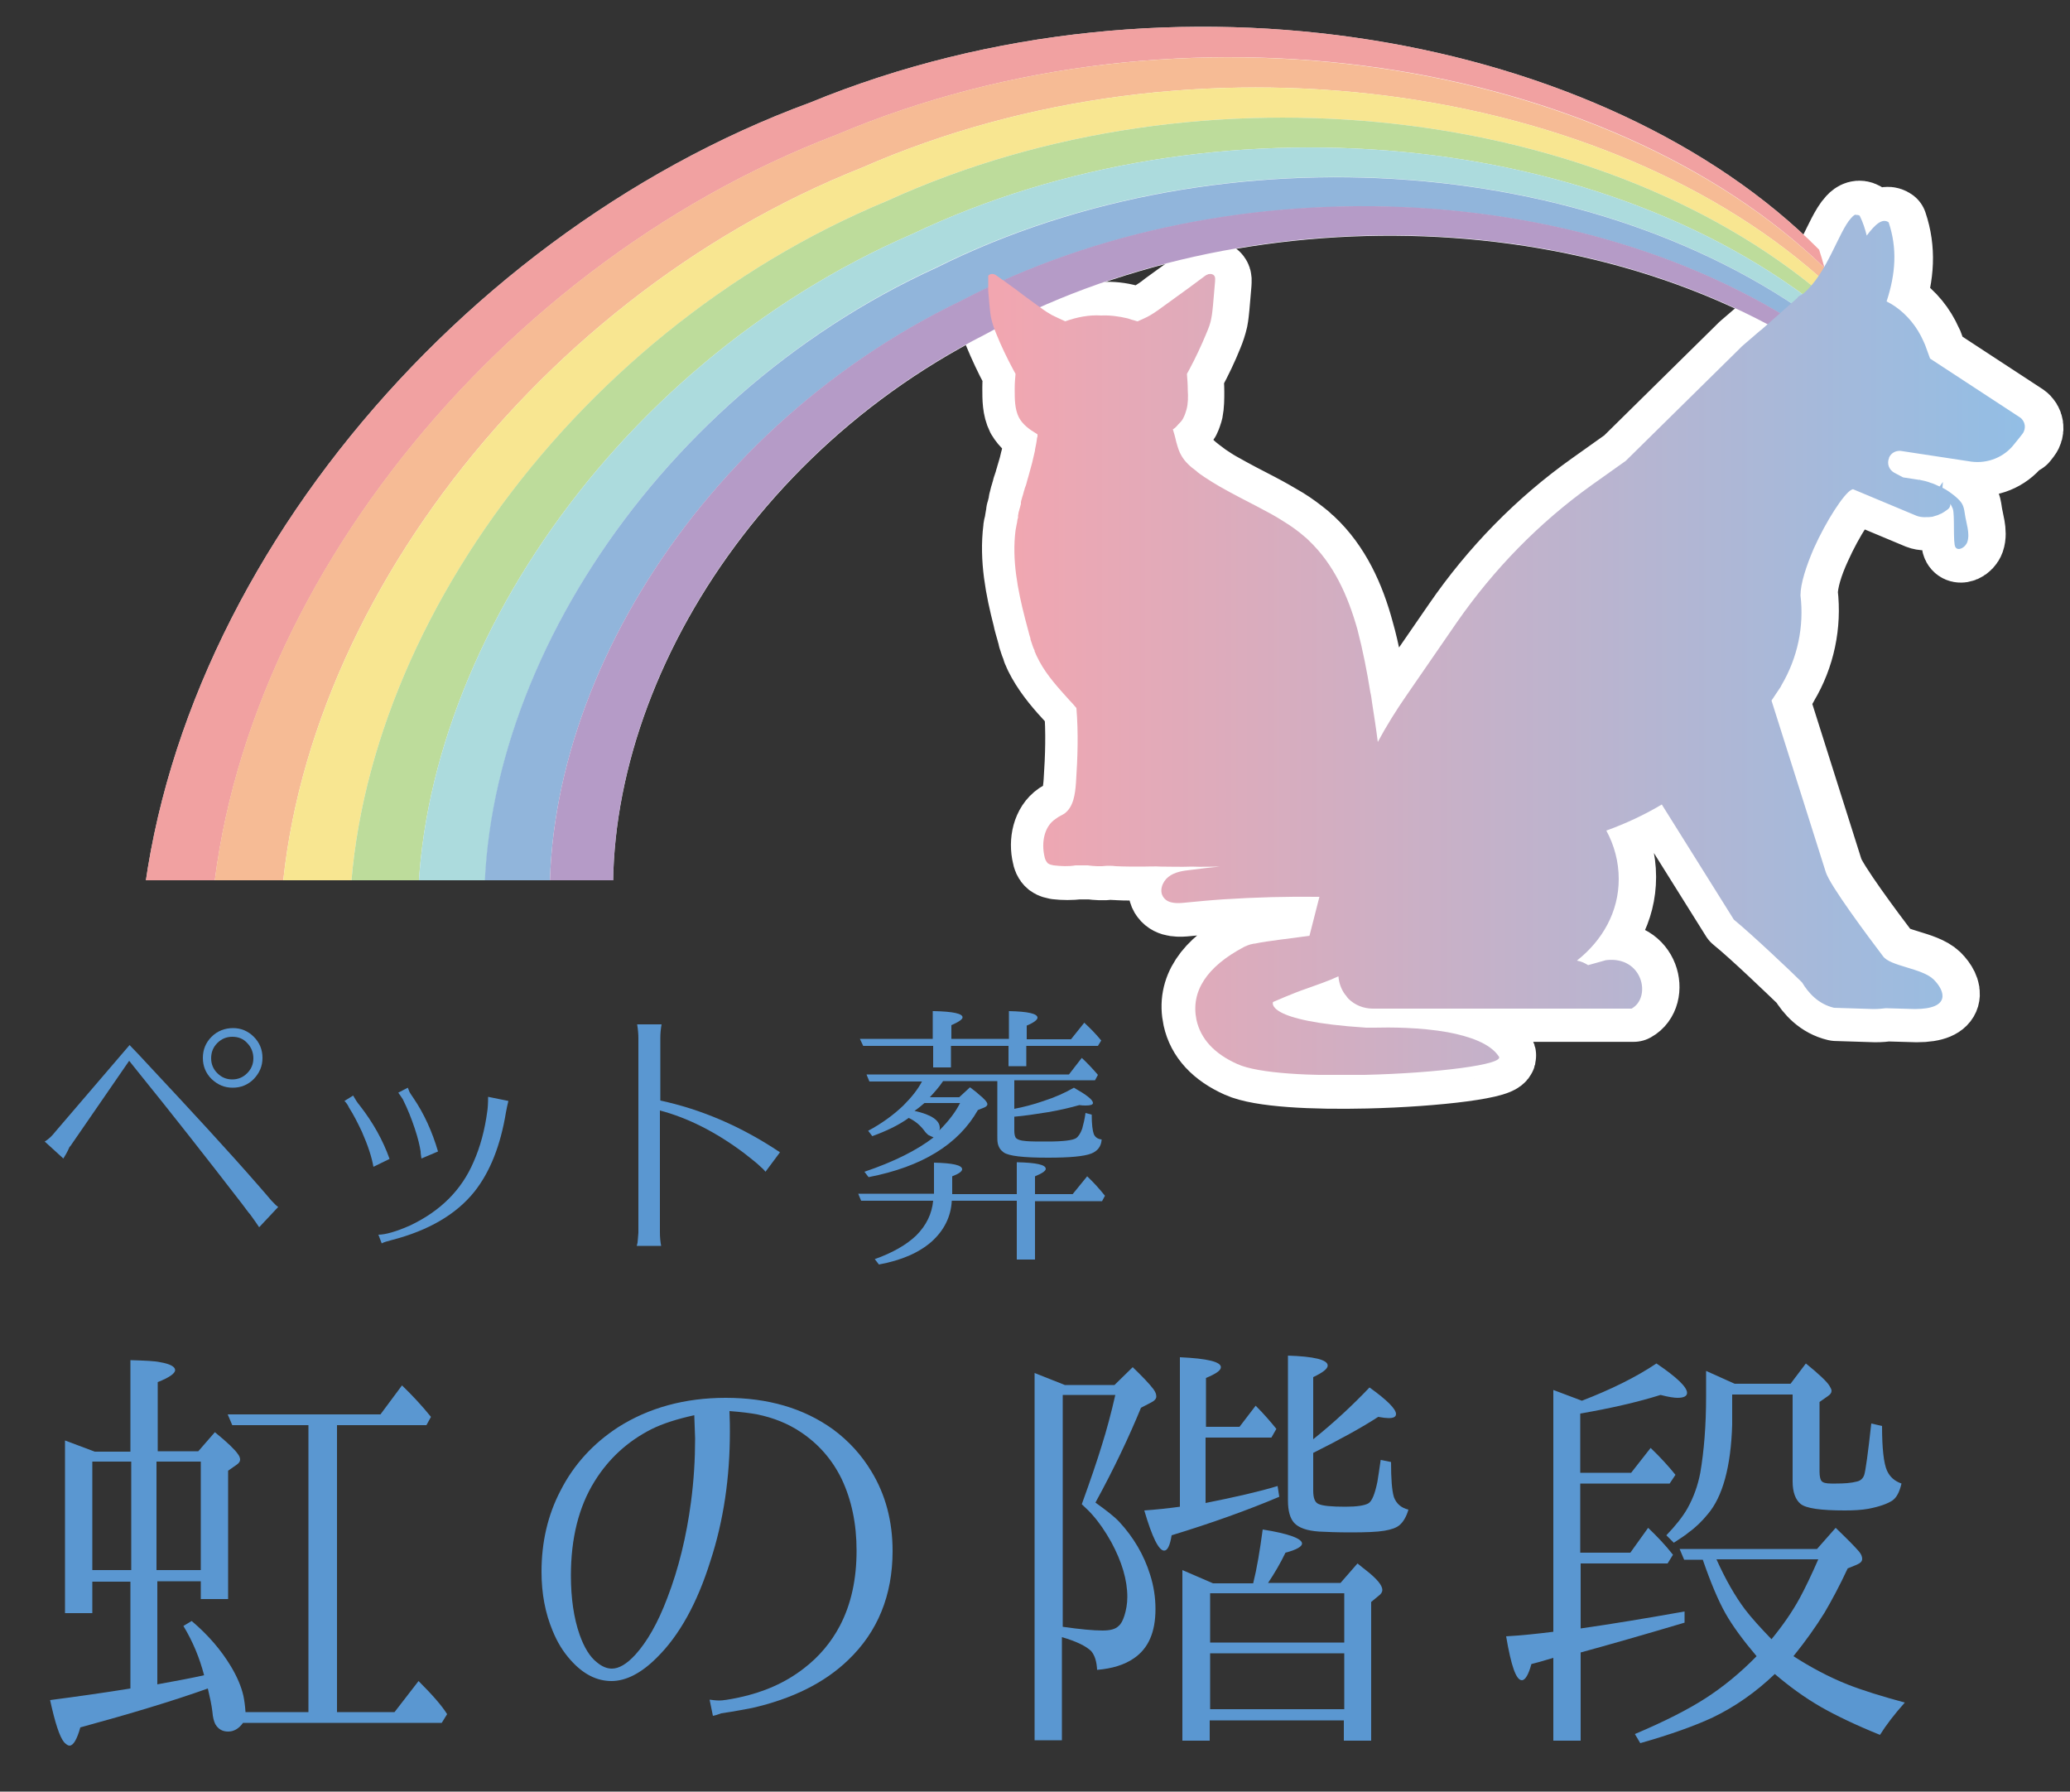 <?xml version="1.0" encoding="utf-8"?>
<!-- Generator: Adobe Illustrator 25.4.3, SVG Export Plug-In . SVG Version: 6.00 Build 0)  -->
<svg version="1.1" id="レイヤー_1" xmlns="http://www.w3.org/2000/svg" xmlns:xlink="http://www.w3.org/1999/xlink" x="0px"
	 y="0px" viewBox="0 0 500 432.7" style="enable-background:new 0 0 500 432.7;" xml:space="preserve">
<rect x="0" y="0" width="500" height="432.7" fill="#333333" stroke="none"/>
<style type="text/css">
	.st0{fill:#FFFFFF;}
	.st1{fill:none;stroke:#FFFFFF;stroke-width:17.047;stroke-linecap:round;stroke-linejoin:round;stroke-miterlimit:10;}
	.st2{clip-path:url(#SVGID_00000093137383401529420600000001708944623768230301_);fill:#FFFFFF;}
	.st3{opacity:0.8;clip-path:url(#SVGID_00000093137383401529420600000001708944623768230301_);}
	.st4{clip-path:url(#SVGID_00000044136504400683088710000005252937154152500865_);fill:#EE8A8A;}
	.st5{clip-path:url(#SVGID_00000044136504400683088710000005252937154152500865_);fill:#F4AA7A;}
	.st6{clip-path:url(#SVGID_00000044136504400683088710000005252937154152500865_);fill:#F6E075;}
	.st7{clip-path:url(#SVGID_00000044136504400683088710000005252937154152500865_);fill:#ADD382;}
	.st8{clip-path:url(#SVGID_00000044136504400683088710000005252937154152500865_);fill:#97D2D4;}
	.st9{clip-path:url(#SVGID_00000044136504400683088710000005252937154152500865_);fill:#76A3D2;}
	.st10{clip-path:url(#SVGID_00000044136504400683088710000005252937154152500865_);fill:#A382B9;}
	.st11{fill:#5A97D1;}
	
		.st12{clip-path:url(#SVGID_00000001636968004790293280000010060814416253011591_);fill:url(#SVGID_00000017488132902054831930000005890951489041031047_);}
</style>
<g>
	<path class="st0" d="M239,67c0.3-0.4,0.8-0.5,1.3-0.4c0.5,0.1,0.9,0.4,1.2,0.7c1.3,0.9,2.6,1.9,3.9,2.8c1.8,1.3,3.6,2.7,5.4,4
		c1,0.7,2,1.5,3.1,2.1c0.2,0.1,0.3,0.2,0.5,0.3c1,0.6,2.1,1,3.2,1.5c2.8-1,5.8-1.6,8.7-1.4h0c2.2-0.1,4.3,0.1,6.4,0.7
		c0.3,0.1,0.6,0.2,0.9,0.3c0.5,0.1,0.9,0.3,1.4,0.4c0,0,0.1,0,0.1,0c1-0.5,2.1-0.9,3.1-1.5c1.2-0.7,2.4-1.5,3.5-2.4
		c1.9-1.4,3.9-2.8,5.8-4.2c1.2-0.9,2.3-1.7,3.5-2.6c0.3-0.2,0.6-0.5,1-0.6c0.1,0,0.2-0.1,0.3-0.1c0.5-0.1,1,0,1.3,0.4
		c0.3,0.4,0.2,0.8,0.2,1.3c-0.2,1.9-0.3,3.9-0.5,5.8c-0.1,1-0.2,2.1-0.4,3.1c-0.3,1.3-0.7,2.5-1.2,3.7c-1.2,3-2.6,5.9-4.1,8.7
		c-0.2,0.4-0.4,0.7-0.6,1.1v0c0.1,1.3,0.2,2.6,0.2,3.9c0,1.6,0,3.2-0.3,4.7c-0.2,0.6-0.4,1.3-0.7,1.9c-0.3,0.5-0.7,1-1,1.4
		c-0.1,0.1-0.2,0.2-0.3,0.3c-0.4,0.4-0.8,0.8-1.3,1.2c0.2,0.8,0.4,1.6,0.7,2.5c0,0,0,0.1,0,0.1c0.1,0.2,0.1,0.5,0.2,0.7
		c0.3,1.1,0.6,2.1,1.2,3.1c0.9,1.5,2.2,2.6,3.5,3.6c0.7,0.5,1.3,1,2,1.5c1.2,0.8,2.4,1.6,3.7,2.3c3,1.7,6.1,3.3,9.2,4.9
		c2.1,1.1,4.2,2.3,6.2,3.5c1.8,1.1,3.5,2.4,5.1,3.7l0,0c0.3,0.3,0.6,0.6,1,0.9c6.1,5.7,9.6,13.4,11.8,21.6
		c1.4,4.9,2.3,10.1,3.1,15.1c0.1,0.8,0.3,1.6,0.4,2.4c0.5,3.2,1,6.4,1.4,9.6c2.1-3.8,4.4-7.5,6.9-11.2l12.2-17.7
		c8.8-12.8,19.8-24.1,32.5-33.1l8.3-5.9l27.4-27l0.7-0.7l4.3-3.7c0,0,0,0,0,0l0.4-0.3l8.6-7.6c0.1-0.2,0.5-0.5,0.8-0.7l0,0
		c0,0,0.1,0,0.1,0c0.3-0.2,0.5-0.3,0.7-0.5c5.7-4.9,8.4-14.9,11.4-18.1c0.8-0.9,1.7-1.2,2.6-0.7c0.7,1.6,1.2,3.2,1.7,4.8
		c2-2.7,3.8-4.3,5.3-3.2c2.1,6.2,1.7,12.4-0.5,19.1c0.6,0.4,1.3,0.7,1.9,1.1c3.1,2.1,5.5,5.1,7,8.5c0.2,0.3,0.3,0.6,0.4,0.9l1.2,3.3
		l21.7,14.2c1.3,0.9,1.6,2.7,0.6,4l-0.7,0.9L487,107c-2.5,3.1-6.4,4.7-10.3,4.2l-17.1-2.6c-1.2-0.2-2.3,0.5-2.8,1.6l0,0
		c-0.6,1.3,0,2.9,1.3,3.6l2.1,1.1c1.3,0.2,2.7,0.3,3.9,0.6l0.1-0.1v0.1c1,0.2,1.9,0.4,2.6,0.7c0.8,0.3,1.5,0.6,2.2,0.9l0.8-1.1
		l-0.1,1.4c1,0.5,2,1.2,3.1,2.1c1.7,1.4,2,2,2.3,4.2c0.3,2.2,1.3,4.8,0.6,6.8c-0.5,1.4-2.3,2.3-2.9,1.2c-0.6-1.1-0.1-7.7-0.6-9.2
		c-0.2-0.5-0.4-0.9-0.6-1.2c0.1,0.4-0.1,0.9-0.5,1.2l-0.1,0c-0.5,0.4-1,0.7-1.5,1c-0.1,0.1-0.3,0.1-0.5,0.2
		c-0.1,0.1-0.3,0.1-0.4,0.2c-0.3,0.1-0.6,0.2-1,0.3c-0.1,0-0.2,0.1-0.3,0.1c-0.6,0.1-1.1,0.1-1.7,0.1c-0.1,0-0.3,0-0.4,0
		c-0.6,0-1.2-0.1-1.7-0.3l-15.3-6.4c-0.1,0-0.3,0-0.5,0.1c-1.8,0.9-6.1,7.5-9.1,14.2c-1.9,4.1-3.2,8.3-3.2,11.3
		c0.9,7.5-0.7,15.2-4.6,21.7l-0.2,0.4c-0.7,1.1-1.4,2.2-2.2,3.3l13.1,41.4c0.8,3,10.3,15.7,13.8,20.3c1.7,2.5,9.4,2.9,12.3,5.7
		c2.8,2.8,4.1,7.1-4.6,7.1l-7-0.2c-0.8,0.1-1.8,0.2-3,0.2l-9.5-0.3c-3.8-0.9-6.2-3.6-7.7-6.1c0,0-0.1-0.1-0.4-0.4
		c-2.1-2-11.5-11.1-16.1-14.8l-17.4-27.8c-4.2,2.5-8.7,4.6-13.4,6.3c1.9,3.6,3,7.5,3,11.7c0,8-3.9,14.8-10.1,19.7
		c1,0.2,1.9,0.6,2.7,1.1l4.3-1.2c8.9-1.1,11.1,9,6.2,11.7H383h-41c0,0,0,0,0,0h-7.2H332c-2.3,0-4.4-0.9-5.9-2.4
		c-0.3-0.3-0.6-0.6-0.8-1c-0.9-1.2-1.5-2.7-1.6-4.4c-2.6,1.2-5.3,2.1-7.8,3c-2.9,1-8,3.2-8,3.2s-2.4,4.6,22.5,6.2
		c1.7,0.1,11.3-0.3,19.7,1.2c5.4,1,10.2,2.7,12.3,5.8c1.8,2-15.3,4.1-32.4,4.5c-12.8,0.3-25.6-0.3-30.7-2.6
		c-5.6-2.5-8.9-6.1-9.9-10.7c-1.5-6.9,2.4-12.8,11.5-17.6c0.2-0.1,0.4-0.2,0.7-0.3c0.2-0.1,0.4-0.1,0.6-0.2c0.1,0,0.2-0.1,0.3-0.1
		c0.3-0.1,0.6-0.1,0.9-0.2c0.1,0,0.1,0,0.2,0c3.3-0.6,8.6-1.2,13.2-1.9l2.4-9.4c-7.7-0.1-15.4,0.1-23.1,0.6
		c-3.1,0.2-6.2,0.5-9.3,0.8c-1.9,0.2-4.1,0.3-5.2-1.2c-1.2-1.5-0.4-3.9,1.1-5c1.5-1.2,3.5-1.5,5.4-1.7c2.4-0.3,4.7-0.6,7.1-0.8
		c-2.3,0-4.5,0.1-6.8,0c-2.7,0-5.7,0-7.4,0c-3.7-0.1-7.3,0.2-10.9,0c-0.7,0-1.4-0.1-2-0.1c-1.6,0.2-3.1,0.1-4.7-0.1
		c-1,0-1.9,0-2.9,0c-1.8,0.2-3.6,0.2-5.3,0c-0.5-0.1-1-0.2-1.4-0.5c-0.5-0.4-0.7-1-0.8-1.6c-0.8-3.3,0-7.3,2.8-9.2
		c0.6-0.4,1.4-0.7,2-1.2c2.2-1.6,2.6-4.7,2.8-7.5c0.4-6,0.6-12,0.1-18c-0.6-0.6-1.1-1.2-1.7-1.9c-2.7-2.9-5.3-5.9-7.2-9.3
		c-0.4-0.7-0.8-1.5-1.1-2.3c0-0.1-0.1-0.1-0.1-0.2c0,0,0,0,0-0.1c0,0,0,0,0-0.1c-0.2-0.4-0.3-0.8-0.5-1.2c-0.1-0.3-0.2-0.6-0.3-0.9
		c-0.1-0.2-0.1-0.4-0.2-0.6c0,0,0,0,0,0c0-0.1,0-0.1,0-0.2c0,0,0,0,0,0c-0.1-0.3-0.2-0.7-0.3-1c0-0.1-0.1-0.3-0.1-0.4
		c-0.3-1.1-0.7-2.3-0.9-3.4c-1.8-7-3.2-14.2-2.3-21.3c0-0.4,0.1-0.7,0.2-1.1c0.1-0.3,0.1-0.7,0.2-1c0,0,0-0.1,0-0.1
		c0-0.2,0.1-0.4,0.1-0.6c0-0.1,0-0.2,0.1-0.3c0,0,0-0.1,0-0.1c0,0,0-0.1,0-0.1c0-0.2,0.1-0.4,0.1-0.6c0-0.1,0-0.1,0-0.2
		c0.1-0.2,0.1-0.4,0.2-0.7c0-0.1,0.1-0.2,0.1-0.4c0.1-0.4,0.2-0.7,0.3-1.1c0-0.1,0-0.1,0-0.2c0-0.1,0-0.1,0-0.2
		c0.1-0.3,0.2-0.6,0.2-0.8c0.1-0.5,0.3-0.9,0.4-1.4c0.1-0.2,0.1-0.4,0.2-0.7c0-0.1,0.1-0.2,0.1-0.3c0,0,0,0,0-0.1
		c0.2-0.5,0.3-1,0.5-1.5c0.1-0.5,0.3-0.9,0.4-1.4c0.3-1.1,0.7-2.2,0.9-3.3c0.3-1,0.5-2,0.7-3c0-0.1,0-0.1,0-0.2
		c0.2-1,0.3-1.9,0.5-2.9c0-0.1,0-0.3,0.1-0.4c0-0.1,0-0.2,0-0.4c-0.1-0.1-0.2-0.1-0.3-0.2c-1.7-1-3.2-2.2-4.2-3.9c-1-2-1-4.3-1-6.6
		c0-0.2,0-0.3,0-0.5c0-1.1,0.1-2.2,0.2-3.3v0c-0.2-0.4-0.4-0.7-0.6-1.1c-1.5-2.8-2.9-5.8-4.1-8.7c-0.5-1.2-1-2.4-1.2-3.7
		c-0.2-1-0.3-2.1-0.4-3.1c-0.2-1.9-0.3-3.9-0.5-5.8C238.7,67.8,238.7,67.3,239,67"/>
	<path class="st1" d="M239,67c0.3-0.4,0.8-0.5,1.3-0.4c0.5,0.1,0.9,0.4,1.2,0.7c1.3,0.9,2.6,1.9,3.9,2.8c1.8,1.3,3.6,2.7,5.4,4
		c1,0.7,2,1.5,3.1,2.1c0.2,0.1,0.3,0.2,0.5,0.3c1,0.6,2.1,1,3.2,1.5c2.8-1,5.8-1.6,8.7-1.4h0c2.2-0.1,4.3,0.1,6.4,0.7
		c0.3,0.1,0.6,0.2,0.9,0.3c0.5,0.1,0.9,0.3,1.4,0.4c0,0,0.1,0,0.1,0c1-0.5,2.1-0.9,3.1-1.5c1.2-0.7,2.4-1.5,3.5-2.4
		c1.9-1.4,3.9-2.8,5.8-4.2c1.2-0.9,2.3-1.7,3.5-2.6c0.3-0.2,0.6-0.5,1-0.6c0.1,0,0.2-0.1,0.3-0.1c0.5-0.1,1,0,1.3,0.4
		c0.3,0.4,0.2,0.8,0.2,1.3c-0.2,1.9-0.3,3.9-0.5,5.8c-0.1,1-0.2,2.1-0.4,3.1c-0.3,1.3-0.7,2.5-1.2,3.7c-1.2,3-2.6,5.9-4.1,8.7
		c-0.2,0.4-0.4,0.7-0.6,1.1v0c0.1,1.3,0.2,2.6,0.2,3.9c0,1.6,0,3.2-0.3,4.7c-0.2,0.6-0.4,1.3-0.7,1.9c-0.3,0.5-0.7,1-1,1.4
		c-0.1,0.1-0.2,0.2-0.3,0.3c-0.4,0.4-0.8,0.8-1.3,1.2c0.2,0.8,0.4,1.6,0.7,2.5c0,0,0,0.1,0,0.1c0.1,0.2,0.1,0.5,0.2,0.7
		c0.3,1.1,0.6,2.1,1.2,3.1c0.9,1.5,2.2,2.6,3.5,3.6c0.7,0.5,1.3,1,2,1.5c1.2,0.8,2.4,1.6,3.7,2.3c3,1.7,6.1,3.3,9.2,4.9
		c2.1,1.1,4.2,2.3,6.2,3.5c1.8,1.1,3.5,2.4,5.1,3.7l0,0c0.3,0.3,0.6,0.6,1,0.9c6.1,5.7,9.6,13.4,11.8,21.6
		c1.4,4.9,2.3,10.1,3.1,15.1c0.1,0.8,0.3,1.6,0.4,2.4c0.5,3.2,1,6.4,1.4,9.6c2.1-3.8,4.4-7.5,6.9-11.2l12.2-17.7
		c8.8-12.8,19.8-24.1,32.5-33.1l8.3-5.9l27.4-27l0.7-0.7l4.3-3.7c0,0,0,0,0,0l0.4-0.3l8.6-7.6c0.1-0.2,0.5-0.5,0.8-0.7l0,0
		c0,0,0.1,0,0.1,0c0.3-0.2,0.5-0.3,0.7-0.5c5.7-4.9,8.4-14.9,11.4-18.1c0.8-0.9,1.7-1.2,2.6-0.7c0.7,1.6,1.2,3.2,1.7,4.8
		c2-2.7,3.8-4.3,5.3-3.2c2.1,6.2,1.7,12.4-0.5,19.1c0.6,0.4,1.3,0.7,1.9,1.1c3.1,2.1,5.5,5.1,7,8.5c0.2,0.3,0.3,0.6,0.4,0.9l1.2,3.3
		l21.7,14.2c1.3,0.9,1.6,2.7,0.6,4l-0.7,0.9L487,107c-2.5,3.1-6.4,4.7-10.3,4.2l-17.1-2.6c-1.2-0.2-2.3,0.5-2.8,1.6l0,0
		c-0.6,1.3,0,2.9,1.3,3.6l2.1,1.1c1.3,0.2,2.7,0.3,3.9,0.6l0.1-0.1v0.1c1,0.2,1.9,0.4,2.6,0.7c0.8,0.3,1.5,0.6,2.2,0.9l0.8-1.1
		l-0.1,1.4c1,0.5,2,1.2,3.1,2.1c1.7,1.4,2,2,2.3,4.2c0.3,2.2,1.3,4.8,0.6,6.8c-0.5,1.4-2.3,2.3-2.9,1.2c-0.6-1.1-0.1-7.7-0.6-9.2
		c-0.2-0.5-0.4-0.9-0.6-1.2c0.1,0.4-0.1,0.9-0.5,1.2l-0.1,0c-0.5,0.4-1,0.7-1.5,1c-0.1,0.1-0.3,0.1-0.5,0.2
		c-0.1,0.1-0.3,0.1-0.4,0.2c-0.3,0.1-0.6,0.2-1,0.3c-0.1,0-0.2,0.1-0.3,0.1c-0.6,0.1-1.1,0.1-1.7,0.1c-0.1,0-0.3,0-0.4,0
		c-0.6,0-1.2-0.1-1.7-0.3l-15.3-6.4c-0.1,0-0.3,0-0.5,0.1c-1.8,0.9-6.1,7.5-9.1,14.2c-1.9,4.1-3.2,8.3-3.2,11.3
		c0.9,7.5-0.7,15.2-4.6,21.7l-0.2,0.4c-0.7,1.1-1.4,2.2-2.2,3.3l13.1,41.4c0.8,3,10.3,15.7,13.8,20.3c1.7,2.5,9.4,2.9,12.3,5.7
		c2.8,2.8,4.1,7.1-4.6,7.1l-7-0.2c-0.8,0.1-1.8,0.2-3,0.2l-9.5-0.3c-3.8-0.9-6.2-3.6-7.7-6.1c0,0-0.1-0.1-0.4-0.4
		c-2.1-2-11.5-11.1-16.1-14.8l-17.4-27.8c-4.2,2.5-8.7,4.6-13.4,6.3c1.9,3.6,3,7.5,3,11.7c0,8-3.9,14.8-10.1,19.7
		c1,0.2,1.9,0.6,2.7,1.1l4.3-1.2c8.9-1.1,11.1,9,6.2,11.7H383h-41c0,0,0,0,0,0h-7.2H332c-2.3,0-4.4-0.9-5.9-2.4
		c-0.3-0.3-0.6-0.6-0.8-1c-0.9-1.2-1.5-2.7-1.6-4.4c-2.6,1.2-5.3,2.1-7.8,3c-2.9,1-8,3.2-8,3.2s-2.4,4.6,22.5,6.2
		c1.7,0.1,11.3-0.3,19.7,1.2c5.4,1,10.2,2.7,12.3,5.8c1.8,2-15.3,4.1-32.4,4.5c-12.8,0.3-25.6-0.3-30.7-2.6
		c-5.6-2.5-8.9-6.1-9.9-10.7c-1.5-6.9,2.4-12.8,11.5-17.6c0.2-0.1,0.4-0.2,0.7-0.3c0.2-0.1,0.4-0.1,0.6-0.2c0.1,0,0.2-0.1,0.3-0.1
		c0.3-0.1,0.6-0.1,0.9-0.2c0.1,0,0.1,0,0.2,0c3.3-0.6,8.6-1.2,13.2-1.9l2.4-9.4c-7.7-0.1-15.4,0.1-23.1,0.6
		c-3.1,0.2-6.2,0.5-9.3,0.8c-1.9,0.2-4.1,0.3-5.2-1.2c-1.2-1.5-0.4-3.9,1.1-5c1.5-1.2,3.5-1.5,5.4-1.7c2.4-0.3,4.7-0.6,7.1-0.8
		c-2.3,0-4.5,0.1-6.8,0c-2.7,0-5.7,0-7.4,0c-3.7-0.1-7.3,0.2-10.9,0c-0.7,0-1.4-0.1-2-0.1c-1.6,0.2-3.1,0.1-4.7-0.1
		c-1,0-1.9,0-2.9,0c-1.8,0.2-3.6,0.2-5.3,0c-0.5-0.1-1-0.2-1.4-0.5c-0.5-0.4-0.7-1-0.8-1.6c-0.8-3.3,0-7.3,2.8-9.2
		c0.6-0.4,1.4-0.7,2-1.2c2.2-1.6,2.6-4.7,2.8-7.5c0.4-6,0.6-12,0.1-18c-0.6-0.6-1.1-1.2-1.7-1.9c-2.7-2.9-5.3-5.9-7.2-9.3
		c-0.4-0.7-0.8-1.5-1.1-2.3c0-0.1-0.1-0.1-0.1-0.2c0,0,0,0,0-0.1c0,0,0,0,0-0.1c-0.2-0.4-0.3-0.8-0.5-1.2c-0.1-0.3-0.2-0.6-0.3-0.9
		c-0.1-0.2-0.1-0.4-0.2-0.6c0,0,0,0,0,0c0-0.1,0-0.1,0-0.2c0,0,0,0,0,0c-0.1-0.3-0.2-0.7-0.3-1c0-0.1-0.1-0.3-0.1-0.4
		c-0.3-1.1-0.7-2.3-0.9-3.4c-1.8-7-3.2-14.2-2.3-21.3c0-0.4,0.1-0.7,0.2-1.1c0.1-0.3,0.1-0.7,0.2-1c0,0,0-0.1,0-0.1
		c0-0.2,0.1-0.4,0.1-0.6c0-0.1,0-0.2,0.1-0.3c0,0,0-0.1,0-0.1c0,0,0-0.1,0-0.1c0-0.2,0.1-0.4,0.1-0.6c0-0.1,0-0.1,0-0.2
		c0.1-0.2,0.1-0.4,0.2-0.7c0-0.1,0.1-0.2,0.1-0.4c0.1-0.4,0.2-0.7,0.3-1.1c0-0.1,0-0.1,0-0.2c0-0.1,0-0.1,0-0.2
		c0.1-0.3,0.2-0.6,0.2-0.8c0.1-0.5,0.3-0.9,0.4-1.4c0.1-0.2,0.1-0.4,0.2-0.7c0-0.1,0.1-0.2,0.1-0.3c0,0,0,0,0-0.1
		c0.2-0.5,0.3-1,0.5-1.5c0.1-0.5,0.3-0.9,0.4-1.4c0.3-1.1,0.7-2.2,0.9-3.3c0.3-1,0.5-2,0.7-3c0-0.1,0-0.1,0-0.2
		c0.2-1,0.3-1.9,0.5-2.9c0-0.1,0-0.3,0.1-0.4c0-0.1,0-0.2,0-0.4c-0.1-0.1-0.2-0.1-0.3-0.2c-1.7-1-3.2-2.2-4.2-3.9c-1-2-1-4.3-1-6.6
		c0-0.2,0-0.3,0-0.5c0-1.1,0.1-2.2,0.2-3.3v0c-0.2-0.4-0.4-0.7-0.6-1.1c-1.5-2.8-2.9-5.8-4.1-8.7c-0.5-1.2-1-2.4-1.2-3.7
		c-0.2-1-0.3-2.1-0.4-3.1c-0.2-1.9-0.3-3.9-0.5-5.8C238.7,67.8,238.7,67.3,239,67z"/>
	<g>
		<g>
			<defs>
				<rect id="SVGID_1_" x="4" y="-11.9" width="495" height="224.5"/>
			</defs>
			<clipPath id="SVGID_00000057866550099040690610000010609367688526675619_">
				<use xlink:href="#SVGID_1_"  style="overflow:visible;"/>
			</clipPath>
			<path style="clip-path:url(#SVGID_00000057866550099040690610000010609367688526675619_);fill:#FFFFFF;" d="M33.4,234.4
				c5.7-0.9,11.4-1.7,17.1-2.4c5.7-0.7,11.4-1.2,17-1.6c5.7-0.4,11.3-0.7,16.9-0.8c-0.2-4.4-0.1-8.8,0.1-13.3
				c3.6-60.1,47-123.6,108.5-157.6c-61.6,34-104.9,97.5-108.5,157.6c-0.3,4.5-0.3,8.9-0.1,13.3c5.6-0.2,11.2-0.2,16.7-0.1
				c5.5,0.1,11,0.3,16.5,0.6c5.5,0.3,10.9,0.8,16.3,1.4c5.4,0.6,10.7,1.3,16,2.1c-10.4-53.1,24.6-120.5,88-152.7
				c61.6-34,151.5-32.9,209.1,10.2c-0.3-1.5-0.6-2.9-0.9-4.4c-0.3-1.5-0.7-2.9-1-4.4c-0.3-1.5-0.7-2.9-1-4.4
				c-0.4-1.5-0.7-2.9-1.1-4.4c-0.4-1.5-0.8-2.9-1.1-4.4c-0.4-1.5-0.8-2.9-1.2-4.4c-0.4-1.5-0.8-2.9-1.3-4.4
				C388.1,8.7,283.5-11.3,195.6,24.8C107,57.4,35.2,146.1,33.4,234.4"/>
			<g style="opacity:0.8;clip-path:url(#SVGID_00000057866550099040690610000010609367688526675619_);">
				<g>
					<defs>
						<rect id="SVGID_00000065782758997543728410000002959922896221077382_" x="33.4" y="6.5" width="413.6" height="227.9"/>
					</defs>
					<clipPath id="SVGID_00000152972149626047195880000016952180940468286368_">
						<use xlink:href="#SVGID_00000065782758997543728410000002959922896221077382_"  style="overflow:visible;"/>
					</clipPath>
					<path style="clip-path:url(#SVGID_00000152972149626047195880000016952180940468286368_);fill:#EE8A8A;" d="M50.6,232
						c0.4-81.8,66.5-167,151.4-199.4c83.9-35.5,186.5-18.4,238.7,32.1c-0.4-1.5-0.8-2.9-1.3-4.4C388.1,8.7,283.5-11.3,195.6,24.8
						C107,57.4,35.2,146.1,33.4,234.4C39.2,233.4,44.9,232.7,50.6,232"/>
					<path style="clip-path:url(#SVGID_00000152972149626047195880000016952180940468286368_);fill:#F4AA7A;" d="M67.6,230.4
						C66.4,154.5,127,72.7,208.2,40.5c80-35.1,180.5-20.7,233.7,28.6c-0.4-1.5-0.8-2.9-1.2-4.4C388.4,14.3,285.8-2.9,201.9,32.6
						C117.1,65,50.9,150.1,50.6,232C56.3,231.3,61.9,230.8,67.6,230.4"/>
					<path style="clip-path:url(#SVGID_00000152972149626047195880000016952180940468286368_);fill:#F6E075;" d="M84.5,229.6
						c-2.9-70.5,52.4-149,129.8-181.1c76.2-34.8,174.6-23.1,228.7,25c-0.4-1.5-0.8-2.9-1.1-4.4C388.7,19.8,288.2,5.4,208.2,40.5
						C127,72.7,66.4,154.5,67.6,230.4C73.2,230,78.9,229.7,84.5,229.6"/>
					<path style="clip-path:url(#SVGID_00000152972149626047195880000016952180940468286368_);fill:#ADD382;" d="M101.2,229.5
						c-4.6-65.5,45.3-141,119.2-173C292.8,22,389.1,31,444.1,77.9c-0.4-1.5-0.7-2.9-1.1-4.4c-54.1-48.1-152.5-59.8-228.7-25
						C136.8,80.6,81.6,159.1,84.5,229.6C90.1,229.4,95.6,229.4,101.2,229.5"/>
					<path style="clip-path:url(#SVGID_00000152972149626047195880000016952180940468286368_);fill:#97D2D4;" d="M117.7,230.1
						C111.2,169.2,156,96.6,226.3,64.5C295,30.3,389.2,36.6,445.1,82.3c-0.3-1.5-0.7-2.9-1-4.4C389.1,31,292.8,22,220.4,56.5
						c-73.9,32-123.8,107.5-119.2,173C106.7,229.6,112.2,229.8,117.7,230.1"/>
					<path style="clip-path:url(#SVGID_00000152972149626047195880000016952180940468286368_);fill:#76A3D2;" d="M133.9,231.5
						c-8.4-56.8,31.4-126.7,98.3-158.8c65.1-34.1,157.2-30.4,213.9,14c-0.3-1.5-0.7-2.9-1-4.4c-55.9-45.6-150.1-52-218.8-17.7
						c-70.3,32-115.2,104.6-108.7,165.6C123.1,230.5,128.5,230.9,133.9,231.5"/>
					<path style="clip-path:url(#SVGID_00000152972149626047195880000016952180940468286368_);fill:#A382B9;" d="M149.9,233.5
						c-10.4-53.1,24.6-120.5,88-152.7c61.6-34,151.5-32.9,209.1,10.2c-0.3-1.5-0.6-2.9-0.9-4.4c-56.8-44.4-148.8-48.1-213.9-14
						c-66.8,32.1-106.7,102-98.3,158.8C139.3,232.1,144.6,232.7,149.9,233.5"/>
				</g>
			</g>
		</g>
		<path class="st11" d="M31.5,328.5c3.5,0.1,5.9,0.2,7.2,0.5c2.4,0.4,3.6,1.1,3.6,1.9c0,0.8-1.4,1.8-4.2,2.9v16.7h9.8l4-4.6
			c3.1,2.5,4.9,4.3,5.5,5.2c0.4,0.5,0.6,1,0.6,1.4c0,0.5-0.3,0.9-0.9,1.3l-2,1.4v31h-6.6v-4.3H38v24.9c4.4-0.8,8.2-1.5,11.3-2.2
			c-1.1-4.2-2.7-8.1-5-11.9l2-1.2c4,3.4,7.1,7,9.5,11c1.5,2.5,2.5,4.9,3,7.1c0.2,1,0.4,2.3,0.5,3.9h15.2v-69.3H56.1l-1.1-2.6h36.9
			l5.2-7c2.5,2.4,4.9,5,7,7.6l-1.1,2H81.4v69.3h13.9l5.8-7.5c3.3,3.3,5.6,5.9,6.9,8l-1.3,2.1h-48c-1,1.4-2.2,2.1-3.6,2.1
			c-1.4,0-2.4-0.6-3.1-1.8c-0.3-0.6-0.6-1.6-0.7-3c-0.2-1.7-0.6-3.5-1.1-5.6c-8.4,3-18.7,6.1-30.8,9.4c-0.8,2.9-1.7,4.4-2.6,4.4
			c-0.4,0-0.8-0.3-1.3-0.8c-1.1-1.3-2.2-4.7-3.4-10.2c6.1-0.8,12.6-1.7,19.4-2.8v-25.8h-9.2v7.6h-6.6v-41.7l7.2,2.7h8.6V328.5z
			 M22.3,379.2h9.4v-26.2h-9.4V379.2z M37.8,379.2h10.7v-26.2H37.8V379.2z"/>
		<path class="st11" d="M172.2,414.4l-0.8-3.9c0.8,0.1,1.6,0.2,2.4,0.2c0.7,0,2.2-0.2,4.6-0.7c6.1-1.3,11.3-3.6,15.7-7
			c3.8-2.9,6.7-6.4,8.8-10.4c2.7-5.2,4-11.2,4-18.1c0-6.5-1.2-12.2-3.6-17.3c-2.3-4.7-5.6-8.5-10-11.4c-3-2-6.5-3.4-10.4-4.2
			c-1.6-0.3-3.9-0.6-6.7-0.8c0.1,2.2,0.1,3.9,0.1,5c0,11-1.5,21.4-4.7,31.2c-3.2,10.2-7.5,18-13,23.4c-3.7,3.7-7.4,5.6-10.9,5.6
			c-3.6,0-6.9-1.7-9.9-5.1c-1.8-2-3.2-4.3-4.3-7c-1.8-4.3-2.7-9-2.7-14.3c0-7.1,1.5-13.7,4.6-19.6c3.2-6.3,7.9-11.4,13.9-15.3
			c7.4-4.7,16.1-7.1,26-7.1c10.2,0,18.8,2.5,25.9,7.6c3.8,2.8,6.9,6.2,9.3,10.2c3.4,5.6,5.1,12,5.1,19.2c0,10.7-3.6,19.5-10.7,26.3
			c-5.8,5.6-13.6,9.4-23.2,11.6c-1.6,0.3-4.1,0.8-7.5,1.3C173.4,414.1,172.8,414.3,172.2,414.4 M167.7,341.8
			c-4.1,0.9-7.6,2-10.4,3.4c-5.7,2.9-10.3,7.1-13.7,12.6c-3.8,6.1-5.7,13.7-5.7,22.7c0,5.5,0.7,10.3,2.1,14.3
			c1.1,3.1,2.5,5.4,4.2,6.7c1.2,1,2.4,1.5,3.6,1.5c1.7,0,3.6-1.1,5.7-3.4c2.8-3.1,5.4-7.6,7.7-13.7c2.7-7,4.6-14.8,5.7-23.1
			c0.7-5.3,1-10.4,1-15.4L167.7,341.8z"/>
		<path class="st11" d="M273.6,330.2c2.4,2.3,4.1,4.1,5,5.3c0.5,0.7,0.7,1.2,0.7,1.8c0,0.5-0.4,1-1.2,1.4l-2.5,1.3
			c-2.8,6.8-6.4,14.5-11,22.9c2.5,1.8,4.5,3.3,5.8,4.7c3.4,3.7,5.9,7.9,7.4,12.7c0.9,2.8,1.3,5.6,1.3,8.3c0,5.6-1.7,9.5-5.2,11.9
			c-2.3,1.6-5.3,2.5-8.9,2.8c-0.1-1.9-0.5-3.4-1.4-4.5c-1.2-1.2-3.6-2.4-7.1-3.4v24.9h-6.6v-88.7l7.3,2.9h12L273.6,330.2z
			 M256.7,337v55.9c4.2,0.6,7.4,0.9,9.6,0.9c1.8,0,3.1-0.3,3.9-1.1c0.6-0.5,1-1.3,1.4-2.5c0.4-1.3,0.7-2.8,0.7-4.5
			c0-4.1-1.3-8.5-3.9-13.3c-1.4-2.5-2.9-4.7-4.5-6.5c-0.5-0.6-1.4-1.5-2.6-2.6c2.1-5.8,3.7-10.5,4.8-14.1c1.2-3.8,2.3-7.9,3.3-12.3
			H256.7z M285.1,327.8c6.5,0.3,9.8,1.1,9.8,2.4c0,0.8-1.2,1.6-3.6,2.6v11.8h8.1l3.9-5.1c2.1,2.1,3.7,4,5,5.6l-1.2,2.1h-15.9v15.8
			c7-1.4,12.8-2.7,17.4-4.1l0.4,2.6c-7.8,3.3-16.5,6.4-26,9.3c-0.4,2.5-1,3.7-1.8,3.7c-1.3,0-2.9-3.2-4.8-9.7
			c2.8-0.2,5.7-0.5,8.6-0.9V327.8z M305,369.4c6.3,1,9.5,2.2,9.5,3.4c0,0.7-1.3,1.5-4,2.2c-1.2,2.5-2.6,4.9-4.2,7.3h17.5l4.1-4.7
			c1,0.8,1.7,1.4,2,1.6c2.7,2.1,4,3.7,4,4.8c0,0.5-0.3,1-1,1.5l-1.7,1.4v33.5h-6.6v-4.9h-32.4v4.9h-6.6v-41.2l7.4,3.2h9.7
			C303.6,378.8,304.3,374.6,305,369.4 M292.3,396.7h32.4v-11.9h-32.4V396.7z M292.3,412.8h32.4v-13.5h-32.4V412.8z M311,327.4
			c6.4,0.2,9.7,1,9.7,2.4c0,0.8-1.2,1.7-3.5,2.8v15c5-4,9.5-8.2,13.6-12.5c4.2,3,6.4,5.2,6.4,6.4c0,0.7-0.6,1-1.8,1
			c-0.5,0-1.4-0.1-2.5-0.3c-4,2.6-9.3,5.5-15.7,8.7v9.1c0,1.8,0.4,2.8,1.2,3.2c1,0.5,3.2,0.7,6.6,0.7c2.8,0,4.6-0.3,5.5-0.8
			c0.9-0.5,1.6-2.3,2.2-5.2c0.2-1.3,0.5-3.1,0.8-5.3l2.5,0.5c0,4,0.2,6.9,0.7,8.5c0.6,1.6,1.8,2.6,3.5,3c-0.5,1.7-1.2,2.9-2.1,3.7
			c-0.8,0.7-2,1.1-3.7,1.4c-1.8,0.3-4.5,0.4-8.2,0.4c-3.1,0-5.7-0.1-7.6-0.2c-2.9-0.2-4.9-0.9-6-2.1c-1-1.1-1.5-2.9-1.5-5.4V327.4z"
			/>
		<path class="st11" d="M400.1,329.3c4.9,3.3,7.4,5.7,7.4,7.1c0,0.8-0.8,1.2-2.3,1.2c-0.8,0-2.2-0.2-4.1-0.7
			c-5.4,1.7-11.9,3.2-19.4,4.5v14.3H394l4.7-6c2.4,2.3,4.4,4.5,6,6.5l-1.4,2.1h-21.6V375h12.1l4.3-6c2.2,2.1,4.2,4.2,6,6.5l-1.3,2.1
			h-21v15.7c7.7-1.1,16.1-2.5,25.1-4.1v2.7c-10.1,3-18.5,5.4-25.1,7.2v21.3h-6.6v-20c-2.7,0.8-4.4,1.3-5.3,1.5
			c-0.7,2.6-1.5,3.9-2.3,3.9c-1.4,0-2.6-3.5-3.8-10.6c3.6-0.2,7.4-0.6,11.4-1.1v-58.4l6.9,2.6C389.1,335.6,395.2,332.6,400.1,329.3
			 M443.4,369c2.8,2.7,4.7,4.6,5.7,5.8c0.5,0.6,0.7,1.2,0.7,1.7c0,0.6-0.4,1-1.3,1.4l-2.2,0.9c-2,4.3-3.9,7.8-5.6,10.7
			c-2.1,3.4-4.6,6.9-7.5,10.5c4.2,2.7,8.5,5,13,6.8c3.8,1.5,8.4,2.9,13.9,4.4c-2.5,2.8-4.5,5.4-6,7.8c-5.7-2.3-10.5-4.6-14.2-6.7
			c-4-2.3-7.7-5-11.2-8c-4.6,4.4-9.6,7.9-15,10.5c-4.3,2-10.1,4.1-17.5,6.2l-1.3-2.2c7.1-3,12.8-5.9,17-8.6
			c4.2-2.7,8.4-6.1,12.4-10.2c-3.3-3.9-5.8-7.3-7.5-10.3c-1.8-3.2-3.6-7.5-5.5-13h-4.5l-1.1-2.6h33.2L443.4,369z M436.2,329.3
			c3.2,2.6,5.1,4.4,5.7,5.4c0.3,0.5,0.5,0.9,0.5,1.2c0,0.5-0.3,0.9-0.9,1.3l-2,1.4v16.8c0,1.2,0.2,2,0.5,2.3
			c0.3,0.4,1.1,0.6,2.3,0.6h0.3h0.9c1.9,0,3.6-0.1,5.1-0.5c0.8-0.2,1.4-0.7,1.7-1.6c0.3-0.9,0.9-5.1,1.7-12.4l2.6,0.6
			c0,5.4,0.4,9,1.2,10.8c0.7,1.5,1.8,2.5,3.5,3.1c-0.5,2.1-1.2,3.4-2.2,4.1c-1.2,0.8-3.2,1.5-5.8,2c-1.7,0.3-3.6,0.4-5.7,0.4
			c-5.8,0-9.4-0.5-10.7-1.6c-1.2-1-1.9-2.8-1.9-5.4v-21h-14.6c0,2.8,0,5.3,0,7.3c-0.3,10.1-2.3,17.4-5.9,21.6
			c-1.3,1.6-2.8,3.1-4.6,4.4c-0.7,0.6-1.9,1.4-3.6,2.5l-1.8-1.8c2.2-2.3,3.9-4.4,5.1-6.5c1.5-2.7,2.5-5.5,3.1-8.6
			c0.9-5.3,1.4-11.4,1.4-18.5v-6.1l6.9,3.1h13.5L436.2,329.3z M414.6,376.6c2.2,4.9,4.5,8.9,6.9,12.1c1.6,2.1,3.8,4.5,6.4,7.2
			c2.7-3.3,5-6.6,6.8-9.9c1.3-2.4,2.8-5.5,4.5-9.4H414.6z"/>
		<path class="st11" d="M15.3,279.8l-4.5-4.1c1-0.6,1.8-1.4,2.5-2.3l18-21l2.3,2.4l2.6,2.8c9.9,10.6,18.7,20.1,26.2,28.7
			c1.5,1.7,2.5,2.9,3.1,3.6c0.7,0.7,1.2,1.3,1.7,1.6l-4.6,4.9c-0.6-0.9-1.3-1.9-2.1-3c-0.7-0.8-1.3-1.7-2-2.6
			c-8.8-11.4-17.2-22.1-25.3-32.1l-2-2.5l-14.2,20.6l-0.2,0.2C16.2,278.4,15.6,279.3,15.3,279.8 M56.3,248.3c1.9,0,3.6,0.7,5,2.1
			c1.4,1.4,2.1,3.1,2.1,5.1c0,2-0.7,3.6-2.1,5.1c-1.4,1.4-3.1,2.1-5.1,2.1c-2,0-3.6-0.7-5.1-2.1c-1.4-1.4-2.1-3.1-2.1-5.1
			c0-2,0.7-3.7,2.1-5.1C52.5,249,54.3,248.3,56.3,248.3 M56.1,250.4c-1.4,0-2.6,0.5-3.6,1.5c-1,1-1.5,2.2-1.5,3.7
			c0,1.4,0.5,2.6,1.5,3.6c1,1,2.2,1.5,3.6,1.5c1.4,0,2.6-0.5,3.6-1.5c1-1,1.5-2.2,1.5-3.6c0-1.4-0.5-2.7-1.5-3.7
			C58.8,250.9,57.6,250.4,56.1,250.4"/>
		<path class="st11" d="M83.2,265.9l2.1-1.3c0.5,0.9,1,1.7,1.6,2.4c3.2,4.1,5.6,8.4,7.2,12.9l-3.9,1.9c-0.4-2.3-1.3-5.1-2.8-8.5
			c-1-2.1-2-4.1-3.1-5.8C84,266.8,83.6,266.3,83.2,265.9 M117.9,264.9l4.9,1c-0.2,0.8-0.4,1.7-0.6,2.8c-1.3,7.9-3.8,14.3-7.6,19.1
			c-4.4,5.5-11.1,9.4-20,11.7c-1.1,0.3-1.9,0.5-2.4,0.8l-0.8-2.1c1.6,0,4.2-0.7,7.6-2.2c7.4-3.5,12.5-8.6,15.4-15.4
			c1.6-3.6,2.7-7.7,3.3-12.2C117.8,267.8,117.9,266.6,117.9,264.9 M96.2,263.9l2.3-1.2c0.2,0.4,0.3,0.8,0.4,1
			c0.1,0.2,0.4,0.7,0.9,1.4c2.6,3.8,4.6,8.2,6,13l-4,1.7c-0.1-0.7-0.2-1.2-0.2-1.7c-0.2-1.3-0.6-3.1-1.4-5.5
			c-0.8-2.4-1.7-4.7-2.9-7.1C96.9,264.9,96.6,264.4,96.2,263.9"/>
		<path class="st11" d="M153.8,301c0-0.1,0.1-0.4,0.2-0.9c0.1-0.7,0.1-1.5,0.2-2.4v-47c0-1-0.1-2.1-0.3-3.3h5.9
			c-0.2,1.1-0.3,2.2-0.3,3.3v15.1c9.8,2.1,19.5,6.2,28.9,12.5l-3.5,4.7c-0.3-0.4-0.8-0.9-1.5-1.5c-0.6-0.6-1.9-1.6-3.8-3.1
			c-6.7-5-13.4-8.4-20.2-10.2v29.4c0,1.2,0.1,2.3,0.3,3.3H153.8z"/>
		<path class="st11" d="M225.6,280.8c4.5,0.1,6.8,0.6,6.8,1.6c0,0.5-0.8,1.1-2.4,1.7v4.3h15.6v-7.7c4.7,0.1,7,0.6,7,1.6
			c0,0.5-0.9,1.1-2.6,1.8v4.3h9.1l3.5-4.3c1.7,1.6,3.1,3.2,4.3,4.7l-0.7,1.3H250v14.1h-4.4V290h-15.7c-0.2,3.9-1.9,7.2-4.9,9.9
			c-3.1,2.7-7.3,4.5-12.7,5.5l-1-1.3c4.2-1.5,7.6-3.4,10-5.7c2.5-2.5,3.8-5.3,4.1-8.4H208l-0.7-1.7h18.3V280.8z M225.6,244.2
			c4.6,0.1,6.9,0.6,6.9,1.5c0,0.5-0.9,1.1-2.7,1.9v3.3h13.9v-6.7c4.6,0.1,6.9,0.6,6.9,1.6c0,0.5-0.9,1.2-2.6,1.9v3.3h10.7l3.2-4
			c1.4,1.3,2.8,2.7,4.1,4.3l-0.8,1.3h-17.3v4.9h-4.3v-4.9h-13.9v5.2h-4.3v-5.2h-16.9l-0.8-1.7h17.6V244.2z M261.3,255.5
			c1.4,1.3,2.7,2.7,3.9,4.1l-0.7,1.3h-19.5v6.9c2.1-0.4,4.5-1,7.1-1.9c2.8-0.9,5.2-2,7.3-3.2c3,1.7,4.6,2.9,4.6,3.7
			c0,0.4-0.6,0.6-1.7,0.6c-0.5,0-1,0-1.6-0.1c-2.1,0.6-4.6,1.2-7.5,1.7c-3.1,0.5-5.8,0.9-8.2,1.1v3.3c0,0.8,0.1,1.3,0.3,1.7
			c0.3,0.5,1.2,0.8,2.6,0.9c1.1,0.1,2.8,0.1,5.1,0.1c3.8,0,6.1-0.3,6.9-0.8c0.6-0.4,1.1-1.2,1.5-2.3c0.3-1.1,0.6-2.3,0.8-3.8
			l1.5,0.4c0,2.3,0.2,3.9,0.5,4.7c0.3,0.7,0.9,1.2,1.9,1.3c-0.1,1.7-1,2.8-2.5,3.4c-1.8,0.7-5.3,1-10.5,1c-5.9,0-9.5-0.4-10.7-1.3
			c-0.7-0.5-1.2-1.2-1.4-2.2c-0.1-0.5-0.1-1.1-0.1-1.8v-13.2h-13.1c-1,1.5-2.1,2.7-3.2,3.9h7.1l2.6-2.4c0.9,0.7,1.6,1.2,2,1.6
			c1.5,1.2,2.2,2,2.2,2.5c0,0.3-0.3,0.6-0.8,0.8l-1.5,0.6c-4.7,8.3-13.5,13.7-26.4,16.2l-1-1.3c7.1-2.4,12.7-5.2,16.7-8.3
			c-0.5-0.2-0.9-0.4-1.3-0.6c-0.2-0.2-0.6-0.5-1-1.1c-1-1.3-2.2-2.3-3.7-3c-2.5,1.8-5.5,3.2-8.8,4.4l-1-1.3c3.2-1.7,6.1-3.8,8.5-6.1
			c2-2,3.5-3.9,4.5-5.8h-12.7l-0.7-1.7h48.9L261.3,255.5z M231.9,266.4h-8.6c-0.7,0.6-1.4,1.2-2.4,1.9c4.1,0.9,6.1,2.3,6.1,4.1
			c0,0.1,0,0.3-0.1,0.6C229.3,270.6,230.9,268.4,231.9,266.4"/>
		<g>
			<defs>
				<path id="SVGID_00000139258813664682607830000005351774338749436319_" d="M447.1,52.7c-3,3.3-5.7,13.2-11.4,18.1
					c-0.2,0.1-0.4,0.3-0.7,0.5c0,0-0.1,0-0.1,0l0,0c-0.4,0.2-0.7,0.5-0.8,0.7l-8.6,7.6l-0.4,0.3c0,0,0,0,0,0l-4.3,3.7l-0.7,0.7
					l-27.4,27l-8.3,5.9c-12.7,9.1-23.6,20.3-32.5,33.1l-12.2,17.7c-2.5,3.6-4.8,7.3-6.9,11.2c-0.4-3.2-0.9-6.4-1.4-9.6
					c-0.1-0.8-0.2-1.6-0.4-2.4c-0.8-5-1.8-10.1-3.1-15.1c-2.3-8.2-5.7-15.8-11.8-21.6c-0.3-0.3-0.6-0.6-1-0.9l0,0
					c-1.6-1.4-3.3-2.6-5.1-3.7c-2-1.3-4.1-2.4-6.2-3.5c-3.1-1.6-6.2-3.2-9.2-4.9c-1.2-0.7-2.5-1.5-3.7-2.3c-0.7-0.5-1.4-0.9-2-1.5
					c-1.4-1-2.7-2.2-3.5-3.6c-0.6-1-0.9-2-1.2-3.1c-0.1-0.2-0.1-0.5-0.2-0.7c0,0,0-0.1,0-0.1c-0.2-0.8-0.4-1.6-0.7-2.5
					c0.5-0.3,0.9-0.7,1.3-1.2c0.1-0.1,0.2-0.2,0.3-0.3c0.4-0.4,0.8-0.9,1-1.4c0.3-0.6,0.5-1.2,0.7-1.9c0.4-1.5,0.4-3.1,0.3-4.7
					c0-1.3-0.1-2.6-0.2-3.9v0c0.2-0.4,0.4-0.7,0.6-1.1c1.5-2.8,2.9-5.8,4.1-8.7c0.5-1.2,1-2.4,1.2-3.7c0.2-1,0.3-2.1,0.4-3.1
					c0.2-1.9,0.3-3.9,0.5-5.8c0-0.4,0.1-0.9-0.2-1.3c-0.3-0.4-0.8-0.5-1.3-0.4c-0.1,0-0.2,0-0.3,0.1c-0.4,0.1-0.7,0.4-1,0.6
					c-1.2,0.9-2.3,1.7-3.5,2.6c-1.9,1.4-3.9,2.8-5.8,4.2c-1.1,0.8-2.3,1.7-3.5,2.4c-1,0.6-2,1-3.1,1.5c0,0-0.1,0-0.1,0
					c-0.4-0.1-0.9-0.3-1.4-0.4c-0.3-0.1-0.6-0.2-0.9-0.3c-2.1-0.5-4.3-0.8-6.4-0.7h0c-2.9-0.2-5.9,0.4-8.7,1.4
					c-1.1-0.5-2.2-1-3.2-1.5c-0.2-0.1-0.3-0.2-0.5-0.3c-1.1-0.6-2.1-1.4-3.1-2.1c-1.8-1.3-3.6-2.6-5.4-4c-1.3-0.9-2.6-1.9-3.9-2.8
					c-0.4-0.3-0.8-0.6-1.2-0.7c-0.5-0.1-1,0-1.3,0.4c-0.3,0.4-0.2,0.8-0.2,1.3c0.2,1.9,0.3,3.9,0.5,5.8c0.1,1,0.2,2.1,0.4,3.1
					c0.3,1.3,0.7,2.5,1.2,3.7c1.2,3,2.6,5.9,4.1,8.7c0.2,0.4,0.4,0.7,0.6,1.1v0c-0.1,1.1-0.2,2.2-0.2,3.4c0,0.2,0,0.3,0,0.5
					c0,2.2,0,4.6,1,6.6c0.9,1.7,2.5,2.9,4.2,3.9c0.1,0.1,0.2,0.1,0.3,0.2c0,0.1,0,0.2,0,0.4c0,0.1,0,0.3-0.1,0.4
					c-0.1,1-0.3,1.9-0.5,2.9c0,0.1,0,0.1,0,0.2c-0.2,1-0.5,2-0.7,3c-0.3,1.1-0.6,2.2-0.9,3.3c-0.1,0.4-0.3,0.9-0.4,1.4
					c-0.1,0.5-0.3,1-0.5,1.5c0,0,0,0,0,0.1c0,0.1-0.1,0.2-0.1,0.3c-0.1,0.2-0.1,0.4-0.2,0.7c-0.1,0.5-0.3,0.9-0.4,1.4
					c-0.1,0.3-0.2,0.6-0.2,0.8c0,0,0,0.1,0,0.2c0,0.1,0,0.1,0,0.2c-0.1,0.4-0.2,0.7-0.3,1.1c0,0.1-0.1,0.2-0.1,0.4
					c-0.1,0.2-0.1,0.4-0.2,0.7c0,0.1,0,0.1,0,0.2c-0.1,0.2-0.1,0.4-0.1,0.6c0,0,0,0.1,0,0.1c0,0.1,0,0.1,0,0.2c0,0.1,0,0.2-0.1,0.3
					c0,0.2-0.1,0.4-0.1,0.6c0,0,0,0.1,0,0.1c-0.1,0.3-0.1,0.7-0.2,1c-0.1,0.4-0.1,0.7-0.2,1.1c-0.9,7.1,0.5,14.3,2.3,21.3
					c0.3,1.2,0.6,2.3,0.9,3.4c0,0.1,0.1,0.3,0.1,0.4c0.1,0.3,0.2,0.7,0.3,1c0,0,0,0,0,0c0,0,0,0.1,0,0.2c0,0,0,0,0,0
					c0.1,0.2,0.1,0.4,0.2,0.6c0.1,0.3,0.2,0.6,0.3,0.9c0.1,0.4,0.3,0.8,0.5,1.2c0,0,0,0,0,0.1c0,0,0,0,0,0.1c0,0.1,0.1,0.1,0.1,0.2
					c0.3,0.8,0.7,1.5,1.1,2.3c1.9,3.5,4.6,6.4,7.2,9.3c0.6,0.6,1.1,1.2,1.7,1.9c0.5,6,0.3,12-0.1,18c-0.2,2.8-0.6,5.9-2.8,7.5
					c-0.6,0.4-1.4,0.7-2,1.2c-2.9,1.8-3.6,5.8-2.8,9.2c0.1,0.6,0.4,1.2,0.8,1.6c0.4,0.3,0.9,0.4,1.4,0.5c1.8,0.2,3.6,0.3,5.3,0
					c1,0,1.9,0,2.9,0c1.5,0.2,3.1,0.3,4.7,0.1c0.7,0,1.4,0,2.1,0.1c2.1,0.1,4.2,0.1,6.4,0.1c1.5,0,3-0.1,4.6,0c1.7,0,4.8,0.1,7.4,0
					c2.3,0.1,4.5,0,6.8,0c-2.4,0.2-4.7,0.5-7.1,0.8c-1.9,0.2-3.9,0.5-5.4,1.7c-1.5,1.2-2.3,3.5-1.1,5c1.1,1.5,3.4,1.4,5.2,1.2
					c3.1-0.3,6.2-0.6,9.3-0.8c7.7-0.5,15.4-0.7,23.1-0.6l-2.4,9.4c-4.7,0.7-10,1.2-13.2,1.9c-0.1,0-0.1,0-0.2,0
					c-0.3,0.1-0.6,0.1-0.9,0.2c-0.1,0-0.2,0.1-0.3,0.1c-0.2,0.1-0.4,0.1-0.5,0.2c-0.3,0.1-0.5,0.2-0.7,0.3
					c-9.1,4.8-12.9,10.8-11.5,17.6c1,4.6,4.3,8.2,9.9,10.7c5.1,2.3,17.9,2.9,30.7,2.6c17.2-0.4,34.2-2.5,32.4-4.5
					c-2.1-3.1-7-4.8-12.3-5.8c-6.7-1.2-14.1-1.2-17.7-1.1c-0.9,0-1.6,0-2,0c-24.9-1.6-22.5-6.2-22.5-6.2s5-2.2,8-3.2
					c2.5-0.9,5.2-1.8,7.8-3c0.1,1.6,0.7,3.2,1.6,4.4c0.3,0.3,0.5,0.7,0.8,1c1.5,1.5,3.6,2.4,5.9,2.4h2.8h7.2c0,0,0,0,0,0h41h11.5
					c4.9-2.7,2.7-12.8-6.2-11.7l-4.3,1.2c-0.8-0.5-1.6-0.9-2.7-1.1c6.2-4.9,10.1-11.8,10.1-19.7c0-4.2-1.1-8.2-3-11.7
					c4.7-1.7,9.2-3.8,13.4-6.3l17.4,27.8c4.5,3.7,14,12.7,16.1,14.8c0.3,0.3,0.4,0.4,0.4,0.4c1.5,2.5,3.9,5.2,7.7,6.1l9.5,0.3
					c1.2,0,2.2-0.1,3-0.2l7,0.2c8.7,0,7.4-4.3,4.6-7.1c-2.8-2.8-10.6-3.2-12.3-5.7c-3.5-4.6-12.9-17.2-13.8-20.3l-13.1-41.4
					c0.7-1.1,1.5-2.2,2.2-3.3l0.2-0.4c3.9-6.6,5.5-14.2,4.6-21.7c0-2.9,1.4-7.1,3.2-11.3c3-6.7,7.3-13.3,9.1-14.2
					c0.2-0.1,0.4-0.2,0.5-0.1l15.3,6.4c0.6,0.2,1.2,0.3,1.7,0.3c0.1,0,0.3,0,0.4,0c0.6,0,1.1,0,1.7-0.1c0.1,0,0.2-0.1,0.3-0.1
					c0.3-0.1,0.7-0.2,1-0.3c0.1-0.1,0.3-0.1,0.4-0.2c0.2-0.1,0.3-0.1,0.5-0.2c0.5-0.3,1-0.6,1.5-1l0.1-0.1c0.4-0.3,0.5-0.8,0.5-1.2
					c0.2,0.3,0.4,0.7,0.6,1.2c0.5,1.5,0,8.2,0.6,9.2c0.6,1.1,2.4,0.2,2.9-1.2c0.7-2.1-0.3-4.6-0.6-6.8c-0.3-2.2-0.7-2.8-2.3-4.2
					c-1.1-0.9-2.1-1.6-3.1-2.1l0.1-1.4l-0.8,1.1c-0.7-0.3-1.4-0.7-2.2-0.9c-0.7-0.3-1.6-0.5-2.6-0.7v-0.1l-0.1,0.1
					c-1.3-0.2-2.7-0.4-3.9-0.6l-2.1-1.1c-1.3-0.7-1.9-2.2-1.3-3.6l0-0.1c0.5-1.1,1.6-1.7,2.8-1.6l17.1,2.6c4,0.5,7.9-1.1,10.3-4.2
					l1.3-1.6l0.7-0.9c1-1.3,0.7-3.1-0.6-4l-21.7-14.2l-1.2-3.3c-0.1-0.3-0.3-0.6-0.4-0.9c-1.5-3.4-3.9-6.4-7-8.5
					c-0.6-0.4-1.3-0.8-1.9-1.1c2.2-6.7,2.6-12.8,0.5-19.1c-1.5-1.1-3.3,0.5-5.3,3.2c-0.4-1.6-0.9-3.2-1.7-4.8
					c-0.3-0.2-0.6-0.2-0.9-0.2C448.2,51.7,447.7,52,447.1,52.7"/>
			</defs>
			<clipPath id="SVGID_00000162314047311394199270000005213639332856799156_">
				<use xlink:href="#SVGID_00000139258813664682607830000005351774338749436319_"  style="overflow:visible;"/>
			</clipPath>
			
				<linearGradient id="SVGID_00000082352886398947872840000013600786171868713877_" gradientUnits="userSpaceOnUse" x1="-169.297" y1="503.85" x2="-167.266" y2="503.85" gradientTransform="matrix(-123.454 0 0 -123.454 -20411.018 62357.953)">
				<stop  offset="0" style="stop-color:#92BEE5"/>
				<stop  offset="0.993" style="stop-color:#F2A6B0"/>
				<stop  offset="1" style="stop-color:#F2A6B0"/>
			</linearGradient>
			
				<rect x="238.7" y="51.7" style="clip-path:url(#SVGID_00000162314047311394199270000005213639332856799156_);fill:url(#SVGID_00000082352886398947872840000013600786171868713877_);" width="251.2" height="207.9"/>
		</g>
	</g>
</g>
<g>
</g>
<g>
</g>
<g>
</g>
<g>
</g>
<g>
</g>
<g>
</g>
<g>
</g>
<g>
</g>
<g>
</g>
<g>
</g>
<g>
</g>
<g>
</g>
<g>
</g>
<g>
</g>
<g>
</g>
</svg>

